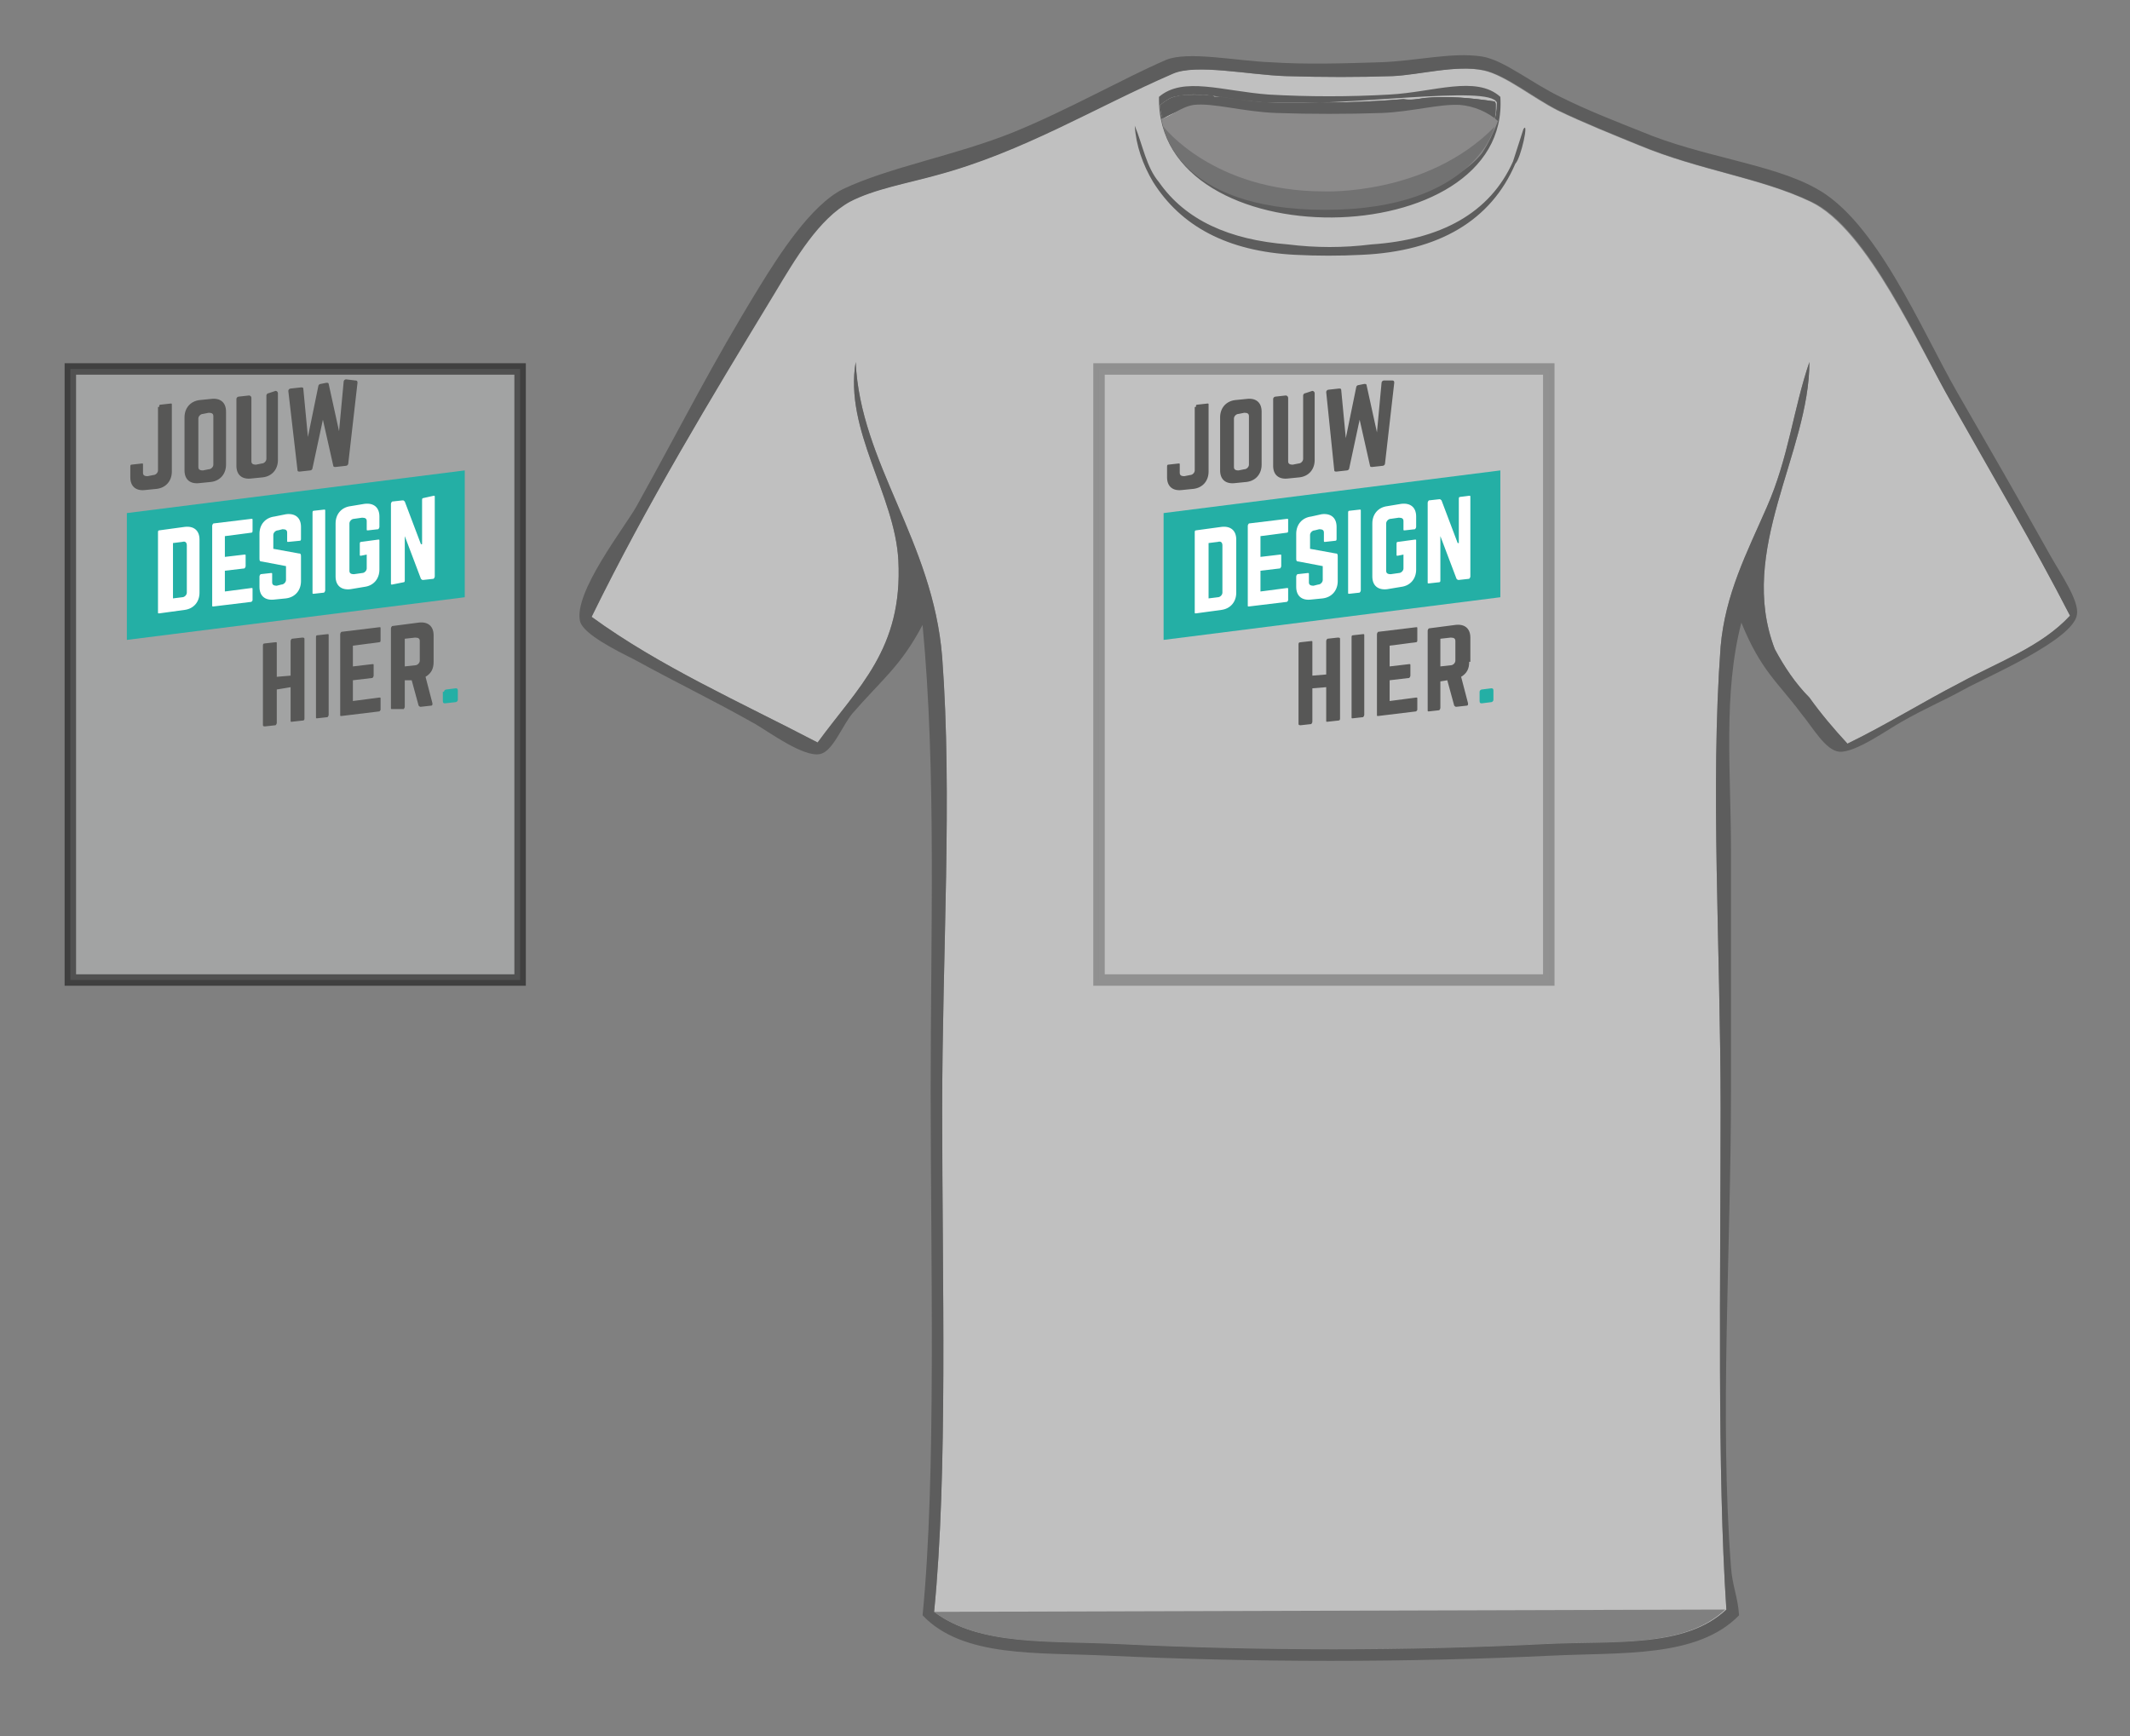 <?xml version="1.0" encoding="utf-8"?>
<!-- Generator: Adobe Illustrator 25.4.0, SVG Export Plug-In . SVG Version: 6.00 Build 0)  -->
<svg version="1.1" id="Laag_1" xmlns="http://www.w3.org/2000/svg" xmlns:xlink="http://www.w3.org/1999/xlink" x="0px" y="0px"
	 width="184.7px" height="150.6px" viewBox="0 0 184.7 150.6" style="enable-background:new 0 0 184.7 150.6;" xml:space="preserve"
	>
<rect x="0" y="0" width="184.7" height="150.6" fill="#808080" stroke="none"/>
<style type="text/css">
	.st0{opacity:0.5;fill:#C5C6C6;stroke:#000000;stroke-width:0.992;stroke-miterlimit:10;enable-background:new    ;}
	.st1{opacity:0.5;}
	.st2{fill-rule:evenodd;clip-rule:evenodd;fill:#FFFFFF;}
	.st3{fill-rule:evenodd;clip-rule:evenodd;fill:#3A3A39;}
	.st4{fill-rule:evenodd;clip-rule:evenodd;fill:#959394;}
	.st5{fill-rule:evenodd;clip-rule:evenodd;fill:#646364;}
	.st6{opacity:0.25;fill:#C5C6C6;stroke:#000000;stroke-width:0.992;stroke-miterlimit:10;enable-background:new    ;}
	.st7{fill:#24AFA5;}
	.st8{fill:#575756;}
	.st9{fill:#FFFFFF;}
	.st10{display:none;opacity:0.5;fill:#C5C6C6;stroke:#000000;stroke-width:0.992;stroke-miterlimit:10;enable-background:new    ;}
	.st11{display:none;opacity:0.5;}
	.st12{display:inline;fill-rule:evenodd;clip-rule:evenodd;fill:#FFFFFF;}
	.st13{display:inline;fill-rule:evenodd;clip-rule:evenodd;fill:#3A3A39;}
	.st14{display:inline;fill-rule:evenodd;clip-rule:evenodd;fill:#959394;}
	.st15{display:inline;fill-rule:evenodd;clip-rule:evenodd;fill:#646364;}
	
		.st16{display:none;opacity:0.25;fill:#C5C6C6;stroke:#000000;stroke-width:0.992;stroke-miterlimit:10;enable-background:new    ;}
	.st17{display:none;}
	.st18{display:inline;fill:#24AFA5;}
	.st19{display:inline;}
</style>
<rect id="incorrect_1_22_" x="6.1" y="32" class="st0" width="39" height="53"/>
<g id="shirt_11_" class="st1">
	<path id="achter_11_" class="st2" d="M80.9,139.8c4,3,10.1,2.5,16.1,2.8c12.2,0.6,24.9,0.6,36.8,0c5.9-0.3,12.2,0.4,15.8-3
		 M157,17.5c-4.4-2.1-9.6-2.7-14.9-4.9c-2.2-0.9-4.7-1.9-7-3c-2.2-1.1-4.6-3.1-6.5-3.5c-2.4-0.5-5.6,0.4-7.9,0.5
		c-2.8,0.1-6.1,0.1-9.3,0c-3.1-0.1-7.8-1.1-9.8-0.2c-6.7,2.9-13,6.8-20.5,8.8c-2.5,0.7-5.4,1.2-7.5,2.3c-2.7,1.5-4.7,4.9-6.5,7.9
		c-5.6,9.4-11,18.3-15.8,28.1c5.9,4.3,12.9,7.4,19.6,10.9c3.5-4.8,7.4-8.1,7-15.8c-0.3-5.7-4.7-11.3-3.7-17.2
		c0.4,8.8,6.7,15.5,7.5,25.6c0.9,12,0,25.7,0,39.3c0,14.9,0.5,31.4-0.7,43.5c4,3,10.1,2.5,16.1,2.8c12.2,0.6,24.9,0.6,36.8,0
		c5.9-0.3,12.2,0.4,15.8-3c-0.8-12.1-0.5-28.6-0.5-43.5c0-13.8-0.9-27.8,0-40c0.4-4.6,2.3-8.2,4-12.1c1.9-4.3,2.3-8.5,3.7-12.6
		c0,7.9-6.3,16.3-3,24.9c0.8,1.5,1.8,3,3,4.2c1,1.4,2.1,2.7,3.3,4c3.3-1.6,6.5-3.6,9.8-5.3c3.3-1.8,7-3.1,9.5-5.8
		c-3.1-6.1-6.6-12-10.2-18.4C166.4,30.2,162,19.9,157,17.5z"/>
	<path class="st3" d="M107.9,16.6c4.3,1.3,8.8,1.5,13.2,0.5C116.7,17.8,112.2,17.7,107.9,16.6z M129.6,8.8c-2-0.3-4.1-0.5-6.1-0.3
		c-0.6,0.1-1.2,0.2-1.8,0.1c-2.4,0.2-4.8,0.3-7.3,0.3c-1.6,0-3.1,0-4.6,0c-1.4-0.1-2.7-0.3-4-0.5c-0.1,0-0.3,0-0.5,0
		c-0.1-0.1-0.2-0.1-0.3-0.1c-0.9-0.1-1.9-0.1-2.8,0c-0.1,0-0.1,0.1-0.2,0.1s-0.1,0-0.2,0c-0.4,0.1-0.8,0.4-1.2,0.7c0,0,0,0,0,0.1
		c0,0.4,0.1,0.7,0.2,1.1c0.8-0.5,1.7-0.8,2.6-1.1c1.7-0.2,4.3,0.6,7.2,0.7c2.9,0.1,6.2,0.1,9.1,0c2.6-0.1,5-0.8,6.8-0.7
		c1.1,0.1,2.2,0.4,3.1,1.1c0.1-0.4,0.1-0.8,0.1-1.2C129.7,9,129.7,8.9,129.6,8.8z M151,54c-1.6,6.2-0.9,12.9-0.9,19.8v20.7
		c0,14-1,28.4,0,41.4c0.1,1.6,0.6,2.6,0.7,4.2c-3.6,3.7-10.1,3.2-16.3,3.5c-12.5,0.6-25.7,0.6-38.4,0c-6.1-0.3-12.6,0.2-16.1-3.5
		c1.2-12.1,0.7-30.7,0.7-45.4c0-14,0.5-27.8-0.7-40.5c-1.9,3.6-3.5,4.7-6.1,7.7c-0.9,1.1-1.7,3.3-2.8,3.5c-1.4,0.3-4.4-1.9-5.6-2.6
		c-3.9-2.2-6.3-3.3-10.5-5.6c-1.6-0.8-4.4-2.2-4.7-3.3c-0.6-2.5,3.9-8.2,4.9-10c4-7.2,6.4-12.1,10.7-19.1c1.6-2.6,4.4-7,7.2-8.4
		c4-1.9,9.7-2.9,14.7-4.9c4.9-2,9.4-4.6,13.3-6.3c1.9-0.8,6.2,0.1,9.1,0.2c3,0.2,6.4,0.1,9.5,0s6.2-0.9,8.8-0.5
		c1.9,0.3,4.3,2.3,6.8,3.5c2.4,1.2,5,2.2,7,3c5.2,2.2,11.3,2.8,15.1,4.9c5.3,2.8,9.2,12.3,12.3,17.7c2.6,4.5,5.3,9.2,8.1,14.2
		c0.9,1.6,2.5,3.9,2.3,5.1c-0.3,2.2-7.8,5.4-9.8,6.5c-1.8,1-3.3,1.6-5.4,2.8c-1.1,0.6-4,2.7-5.4,2.6c-1.2-0.1-2.3-2.1-3.3-3.3
		C154.2,59.2,152.7,58.2,151,54z M169.2,34.9c-2.7-4.7-7.2-15.1-12.1-17.4c-4.4-2.1-9.6-2.7-14.9-4.9c-2.2-0.9-4.7-1.9-7-3
		c-2.2-1.1-4.6-3.1-6.5-3.5c-2.4-0.5-5.6,0.4-7.9,0.5c-2.8,0.1-6.1,0.1-9.3,0c-3.1-0.1-7.8-1.1-9.8-0.2c-6.7,2.9-13,6.8-20.5,8.8
		c-2.5,0.7-5.4,1.2-7.5,2.3C71,19,69,22.4,67.2,25.4c-5.7,9.4-11.1,18.3-15.9,28.1c5.9,4.3,12.9,7.4,19.6,10.9
		c3.5-4.8,7.4-8.1,7-15.8c-0.3-5.7-4.7-11.3-3.7-17.2c0.4,8.8,6.7,15.5,7.5,25.6c0.9,12,0,25.7,0,39.3c0,14.9,0.5,31.4-0.7,43.5
		c4,3,10.1,2.5,16.1,2.8c12.2,0.6,24.9,0.6,36.8,0c5.9-0.3,12.2,0.4,15.8-3c-0.8-12.1-0.5-28.6-0.5-43.5c0-13.8-0.9-27.8,0-40
		c0.4-4.6,2.3-8.2,4-12.1c1.9-4.3,2.3-8.5,3.7-12.6c0,7.9-6.3,16.3-3,24.9c0.8,1.5,1.8,3,3,4.2c1,1.4,2.1,2.7,3.3,4
		c3.3-1.6,6.5-3.6,9.8-5.3c3.3-1.8,7-3.1,9.5-5.8C176.3,47.2,172.8,41.3,169.2,34.9z"/>
	<path id="Shape_1_copy_11_" class="st3" d="M132.1,11.2c-0.3,0.9-0.6,1.9-0.9,2.8c-2,4.5-6.3,6.8-12.3,7.2c-2.4,0.3-4.8,0.3-7.2,0
		c-5.1-0.4-8.9-2.1-11.2-5.4c-1.1-1.3-1.4-3.2-2.1-4.9c0.1,1.7,0.7,3.4,1.6,4.9c2.4,3.8,6.4,6,12.3,6.3c1.9,0.1,3.9,0.1,5.8,0
		c6.7-0.3,11.2-3,13.3-7.9C131.9,13.7,132.6,10.4,132.1,11.2z M107.9,16.6c4.3,1.3,8.8,1.5,13.2,0.5
		C116.7,17.8,112.2,17.7,107.9,16.6z M129.6,8.8c-2-0.3-4.1-0.5-6.1-0.3c-0.6,0.1-1.2,0.2-1.8,0.1c-2.4,0.2-4.8,0.3-7.3,0.3
		c-1.6,0-3.1,0-4.6,0c-1.4-0.1-2.7-0.3-4-0.5c-0.1,0-0.3,0-0.5,0c-0.1-0.1-0.2-0.1-0.3-0.1c-0.9-0.1-1.9-0.1-2.8,0
		c-0.1,0-0.1,0.1-0.2,0.1s-0.1,0-0.2,0c-0.4,0.1-0.8,0.4-1.2,0.7c0,0,0,0,0,0.1c0,0.4,0.1,0.7,0.2,1.1c0.8-0.5,1.7-0.8,2.6-1.1
		c1.7-0.2,4.3,0.6,7.2,0.7c2.9,0.1,6.2,0.1,9.1,0c2.6-0.1,5-0.8,6.8-0.7c1.1,0.1,2.2,0.4,3.1,1.1c0.1-0.4,0.1-0.8,0.1-1.2
		C129.7,9,129.7,8.9,129.6,8.8z M130.1,8.4c0.9,13.7-29.9,14.2-29.6,0c2.1-1.8,5.5-0.5,9.5-0.2c3.5,0.2,7,0.2,10.5,0
		C124.3,8,128,6.5,130.1,8.4L130.1,8.4z M109.8,8.9c-3.7-0.2-7.1-1.6-9.1,0.2c1.2,11.7,28.9,11.3,29.1-0.2
		C129.2,7.3,116.8,9.3,109.8,8.9L109.8,8.9z"/>
	<path id="achter_copy_11_" class="st4" d="M100.7,10.3c0.7-0.1,1.6-1,2.8-1.2c1.7-0.2,4.3,0.6,7.2,0.7c2.9,0.1,6.2,0.1,9.1,0
		c2.6-0.1,5-0.8,6.8-0.7c1.2,0.1,2.4,0.6,3.3,1.4c-0.4,1-0.8,1.9-1.4,2.8c-4.8,6-22.2,5.3-26.3,0C101.4,12.4,100.9,11.4,100.7,10.3z
		"/>
	<path id="achter_copy_2_11_" class="st5" d="M100.9,11c0,0,4.3,5.6,13.9,5.6c0,0,8.9,0.4,14.8-5.6c0,0-1.7,7.2-14.7,7.2
		S100.9,11,100.9,11z"/>
</g>
<rect id="incorrect_1_21_" x="95.3" y="32" class="st6" width="39" height="53"/>
<g>
	<polygon class="st7" points="130.1,51.8 100.9,55.5 100.9,44.5 130.1,40.8 	"/>
	<g>
		<path class="st8" d="M103.7,35.3c0-0.1,0-0.2,0.1-0.2l0.9-0.1c0.1,0,0.1,0,0.1,0.1v5.8c0,0.8-0.5,1.4-1.3,1.5l-1,0.1
			c-0.8,0.1-1.3-0.3-1.3-1.1v-0.9c0-0.1,0-0.2,0.1-0.2l0.9-0.1c0.1,0,0.1,0,0.1,0.1V41c0,0.2,0.1,0.3,0.4,0.3l0.5-0.1
			c0.2,0,0.4-0.2,0.4-0.4V35.3z"/>
		<path class="st8" d="M105.8,36.2c0-0.8,0.5-1.4,1.3-1.5l1-0.1c0.8-0.1,1.3,0.3,1.3,1.1v4.6c0,0.8-0.5,1.4-1.3,1.5l-1,0.1
			c-0.8,0.1-1.3-0.3-1.3-1.1V36.2z M107.9,40.7c0.2,0,0.4-0.2,0.4-0.4v-4.2c0-0.2-0.1-0.3-0.4-0.3l-0.5,0.1c-0.2,0-0.4,0.2-0.4,0.4
			v4.2c0,0.2,0.1,0.3,0.4,0.3L107.9,40.7z"/>
		<path class="st8" d="M113.8,33.9c0.1,0,0.2,0.1,0.2,0.2v5.8c0,0.8-0.5,1.4-1.3,1.5l-1,0.1c-0.8,0.1-1.3-0.3-1.3-1.1v-5.8
			c0-0.1,0.1-0.2,0.2-0.2l0.9-0.1c0.1,0,0.2,0.1,0.2,0.2v5.5c0,0.2,0.1,0.3,0.4,0.3l0.5-0.1c0.2,0,0.4-0.2,0.4-0.4v-5.5
			c0-0.1,0.1-0.2,0.2-0.2L113.8,33.9z"/>
		<path class="st8" d="M120.7,33c0.1,0,0.2,0,0.2,0.2l-0.8,7c0,0.1-0.1,0.2-0.2,0.2l-0.9,0.1c-0.1,0-0.2,0-0.2-0.1l-0.9-4l-0.9,4.2
			c0,0.1-0.1,0.2-0.2,0.2l-0.9,0.1c-0.1,0-0.2,0-0.2-0.1l-0.7-6.8c0-0.1,0.1-0.2,0.2-0.2l0.9-0.1c0.1,0,0.2,0,0.2,0.1l0.4,4.2l0,0
			l0.9-4.4c0-0.1,0.1-0.2,0.2-0.2l0.5-0.1c0.1,0,0.2,0,0.2,0.1l0.9,4.1l0,0l0.4-4.3c0-0.1,0.1-0.2,0.2-0.2L120.7,33z"/>
		<path class="st9" d="M103.6,46.2c0-0.1,0-0.2,0.1-0.2l2.2-0.3c0.8-0.1,1.3,0.3,1.3,1.1v4.6c0,0.8-0.5,1.4-1.3,1.5l-2.2,0.3
			c-0.1,0-0.1,0-0.1-0.1V46.2z M105.6,51.8c0.2,0,0.4-0.2,0.4-0.4v-4.1c0-0.2-0.1-0.4-0.4-0.3l-0.8,0.1v4.8L105.6,51.8z"/>
		<path class="st9" d="M111.7,46c0,0.1,0,0.2-0.1,0.2l-2.3,0.3v1.8l1.7-0.2c0.1,0,0.1,0,0.1,0.1v0.9c0,0.1-0.1,0.2-0.1,0.2l-1.7,0.2
			v1.8l2.3-0.3c0.1,0,0.1,0,0.1,0.1v0.9c0,0.1,0,0.1-0.1,0.2l-3.3,0.4c-0.1,0-0.1,0-0.1-0.1v-6.9c0-0.1,0.1-0.2,0.1-0.2l3.3-0.4
			c0.1,0,0.1,0,0.1,0.1V46z"/>
		<path class="st9" d="M114.6,44.6c0.8-0.1,1.3,0.3,1.3,1.1v1c0,0.1,0,0.2-0.1,0.2l-0.9,0.1c-0.1,0-0.1,0-0.1-0.1v-0.7
			c0-0.2-0.1-0.3-0.4-0.3l-0.4,0.1c-0.2,0-0.4,0.2-0.4,0.4v1.2l2.2,0.4c0.2,0,0.2,0.1,0.2,0.3v2.1c0,0.8-0.5,1.4-1.3,1.5l-1,0.1
			c-0.8,0.1-1.3-0.3-1.3-1.1v-0.9c0-0.1,0.1-0.2,0.1-0.2l0.9-0.1c0.1,0,0.1,0,0.1,0.1v0.7c0,0.2,0.1,0.3,0.4,0.3l0.4-0.1
			c0.2,0,0.4-0.2,0.4-0.4v-1.2l-2.1-0.4c-0.2,0-0.2-0.1-0.2-0.3v-2.1c0-0.8,0.5-1.4,1.3-1.5L114.6,44.6z"/>
		<path class="st9" d="M117.9,44.2c0.1,0,0.1,0,0.1,0.1v6.9c0,0.1-0.1,0.2-0.1,0.2l-0.9,0.1c-0.1,0-0.1,0-0.1-0.1v-6.9
			c0-0.1,0-0.2,0.1-0.2L117.9,44.2z"/>
		<path class="st9" d="M119,45.4c0-0.8,0.5-1.4,1.3-1.5l1.2-0.2c0.8-0.1,1.3,0.3,1.3,1.1v0.9c0,0.1-0.1,0.2-0.1,0.2l-0.9,0.1
			c-0.1,0-0.1,0-0.1-0.1v-0.7c0-0.2-0.1-0.3-0.4-0.3l-0.7,0.1c-0.2,0-0.4,0.2-0.4,0.4v4.1c0,0.2,0.1,0.3,0.4,0.3l0.7-0.1
			c0.2,0,0.4-0.2,0.4-0.4v-1.2l-0.5,0.1c-0.1,0-0.1,0-0.1-0.1v-0.9c0-0.1,0-0.2,0.1-0.2l1.5-0.2c0.1,0,0.1,0,0.1,0.1v2.5
			c0,0.8-0.5,1.4-1.3,1.5l-1.2,0.2c-0.8,0.1-1.3-0.3-1.3-1.1V45.4z"/>
		<path class="st9" d="M127.4,43c0.1,0,0.1,0,0.1,0.1v6.9c0,0.1-0.1,0.2-0.1,0.2l-0.9,0.1c-0.1,0-0.1,0-0.2-0.1l-1.4-3.7l0,0v3.8
			c0,0.1,0,0.2-0.1,0.2l-0.9,0.1c-0.1,0-0.1,0-0.1-0.1v-6.9c0-0.1,0.1-0.2,0.1-0.2l0.9-0.1c0.1,0,0.1,0,0.2,0.1l1.4,3.7l0.1,0v-3.8
			c0-0.1,0-0.2,0.1-0.2L127.4,43z"/>
		<path class="st8" d="M115,55.6c0-0.1,0.1-0.2,0.1-0.2l0.9-0.1c0.1,0,0.2,0,0.2,0.1v6.9c0,0.1,0,0.2-0.2,0.2l-0.9,0.1
			c-0.1,0-0.1,0-0.1-0.1v-2.9l-1.2,0.1v2.9c0,0.1-0.1,0.2-0.1,0.2l-0.9,0.1c-0.1,0-0.2,0-0.2-0.1v-6.9c0-0.1,0-0.2,0.2-0.2l0.9-0.1
			c0.1,0,0.1,0,0.1,0.1v2.9l1.2-0.1V55.6z"/>
		<path class="st8" d="M118.2,55c0.1,0,0.1,0,0.1,0.1v6.9c0,0.1-0.1,0.2-0.1,0.2l-0.9,0.1c-0.1,0-0.1,0-0.1-0.1v-6.9
			c0-0.1,0-0.2,0.1-0.2L118.2,55z"/>
		<path class="st8" d="M122.9,55.5c0,0.1,0,0.2-0.1,0.2l-2.3,0.3v1.8l1.7-0.2c0.1,0,0.1,0,0.1,0.1v0.9c0,0.1-0.1,0.2-0.1,0.2
			l-1.7,0.2v1.8l2.3-0.3c0.1,0,0.1,0,0.1,0.1v0.9c0,0.1,0,0.1-0.1,0.2l-3.3,0.4c-0.1,0-0.1,0-0.1-0.1V55c0-0.1,0.1-0.2,0.1-0.2
			l3.3-0.4c0.1,0,0.1,0,0.1,0.1V55.5z"/>
		<path class="st8" d="M127.4,57.4c0,0.6-0.2,1-0.7,1.3l0.6,2.3c0,0.1,0,0.2-0.1,0.2l-0.9,0.1c-0.1,0-0.1,0-0.2-0.1l-0.6-2.2
			l-0.6,0.1v2.3c0,0.1-0.1,0.2-0.1,0.2l-0.9,0.1c-0.1,0-0.1,0-0.1-0.1v-6.9c0-0.1,0.1-0.2,0.1-0.2l2.3-0.3c0.8-0.1,1.3,0.3,1.3,1.1
			V57.4z M125.8,57.7c0.2,0,0.4-0.2,0.4-0.4v-1.7c0-0.2-0.1-0.3-0.4-0.3l-0.9,0.1v2.4L125.8,57.7z"/>
		<path class="st7" d="M128.3,60c0-0.1,0.1-0.2,0.2-0.2l0.8-0.1c0.1,0,0.2,0,0.2,0.2v0.8c0,0.1-0.1,0.2-0.2,0.2l-0.8,0.1
			c-0.1,0-0.2,0-0.2-0.2V60z"/>
	</g>
</g>
<g>
	<polygon class="st7" points="40.3,51.8 11,55.5 11,44.5 40.3,40.8 	"/>
	<g>
		<path class="st8" d="M13.8,35.3c0-0.1,0-0.2,0.1-0.2l0.9-0.1c0.1,0,0.1,0,0.1,0.1v5.8c0,0.8-0.5,1.4-1.3,1.5l-1,0.1
			c-0.8,0.1-1.3-0.3-1.3-1.1v-0.9c0-0.1,0-0.2,0.1-0.2l0.9-0.1c0.1,0,0.1,0,0.1,0.1V41c0,0.2,0.1,0.3,0.4,0.3l0.5-0.1
			c0.2,0,0.4-0.2,0.4-0.4V35.3z"/>
		<path class="st8" d="M16,36.2c0-0.8,0.5-1.4,1.3-1.5l1-0.1c0.8-0.1,1.3,0.3,1.3,1.1v4.6c0,0.8-0.5,1.4-1.3,1.5l-1,0.1
			c-0.8,0.1-1.3-0.3-1.3-1.1V36.2z M18.1,40.7c0.2,0,0.4-0.2,0.4-0.4v-4.2c0-0.2-0.1-0.3-0.4-0.3l-0.5,0.1c-0.2,0-0.4,0.2-0.4,0.4
			v4.2c0,0.2,0.1,0.3,0.4,0.3L18.1,40.7z"/>
		<path class="st8" d="M23.9,33.9c0.1,0,0.2,0.1,0.2,0.2v5.8c0,0.8-0.5,1.4-1.3,1.5l-1,0.1c-0.8,0.1-1.3-0.3-1.3-1.1v-5.8
			c0-0.1,0.1-0.2,0.2-0.2l0.9-0.1c0.1,0,0.2,0.1,0.2,0.2v5.5c0,0.2,0.1,0.3,0.4,0.3l0.5-0.1c0.2,0,0.4-0.2,0.4-0.4v-5.5
			c0-0.1,0.1-0.2,0.2-0.2L23.9,33.9z"/>
		<path class="st8" d="M30.8,33c0.1,0,0.2,0,0.2,0.2l-0.8,7c0,0.1-0.1,0.2-0.2,0.2l-0.9,0.1c-0.1,0-0.2,0-0.2-0.1l-0.9-4l-0.9,4.2
			c0,0.1-0.1,0.2-0.2,0.2L26,40.9c-0.1,0-0.2,0-0.2-0.1L25,33.9c0-0.1,0.1-0.2,0.2-0.2l0.9-0.1c0.1,0,0.2,0,0.2,0.1l0.4,4.2l0,0
			l0.9-4.4c0-0.1,0.1-0.2,0.2-0.2l0.5-0.1c0.1,0,0.2,0,0.2,0.1l0.9,4.1l0,0l0.4-4.3c0-0.1,0.1-0.2,0.2-0.2L30.8,33z"/>
		<path class="st9" d="M13.7,46.2c0-0.1,0-0.2,0.1-0.2l2.2-0.3c0.8-0.1,1.3,0.3,1.3,1.1v4.6c0,0.8-0.5,1.4-1.3,1.5l-2.2,0.3
			c-0.1,0-0.1,0-0.1-0.1V46.2z M15.8,51.8c0.2,0,0.4-0.2,0.4-0.4v-4.1c0-0.2-0.1-0.4-0.4-0.3L15,47.1v4.8L15.8,51.8z"/>
		<path class="st9" d="M21.9,46c0,0.1,0,0.2-0.1,0.2l-2.3,0.3v1.8l1.7-0.2c0.1,0,0.1,0,0.1,0.1v0.9c0,0.1-0.1,0.2-0.1,0.2l-1.7,0.2
			v1.8l2.3-0.3c0.1,0,0.1,0,0.1,0.1v0.9c0,0.1,0,0.1-0.1,0.2l-3.3,0.4c-0.1,0-0.1,0-0.1-0.1v-6.9c0-0.1,0.1-0.2,0.1-0.2l3.3-0.4
			c0.1,0,0.1,0,0.1,0.1V46z"/>
		<path class="st9" d="M24.8,44.6c0.8-0.1,1.3,0.3,1.3,1.1v1c0,0.1,0,0.2-0.1,0.2L25,47c-0.1,0-0.1,0-0.1-0.1v-0.7
			c0-0.2-0.1-0.3-0.4-0.3l-0.4,0.1c-0.2,0-0.4,0.2-0.4,0.4v1.2l2.2,0.4c0.2,0,0.2,0.1,0.2,0.3v2.1c0,0.8-0.5,1.4-1.3,1.5l-1,0.1
			c-0.8,0.1-1.3-0.3-1.3-1.1v-0.9c0-0.1,0.1-0.2,0.1-0.2l0.9-0.1c0.1,0,0.1,0,0.1,0.1v0.7c0,0.2,0.1,0.3,0.4,0.3l0.4-0.1
			c0.2,0,0.4-0.2,0.4-0.4v-1.2l-2.1-0.4c-0.2,0-0.2-0.1-0.2-0.3v-2.1c0-0.8,0.5-1.4,1.3-1.5L24.8,44.6z"/>
		<path class="st9" d="M28.1,44.2c0.1,0,0.1,0,0.1,0.1v6.9c0,0.1-0.1,0.2-0.1,0.2l-0.9,0.1c-0.1,0-0.1,0-0.1-0.1v-6.9
			c0-0.1,0-0.2,0.1-0.2L28.1,44.2z"/>
		<path class="st9" d="M29.1,45.4c0-0.8,0.5-1.4,1.3-1.5l1.2-0.2c0.8-0.1,1.3,0.3,1.3,1.1v0.9c0,0.1-0.1,0.2-0.1,0.2l-0.9,0.1
			c-0.1,0-0.1,0-0.1-0.1v-0.7c0-0.2-0.1-0.3-0.4-0.3l-0.7,0.1c-0.2,0-0.4,0.2-0.4,0.4v4.1c0,0.2,0.1,0.3,0.4,0.3l0.7-0.1
			c0.2,0,0.4-0.2,0.4-0.4v-1.2l-0.5,0.1c-0.1,0-0.1,0-0.1-0.1v-0.9c0-0.1,0-0.2,0.1-0.2l1.5-0.2c0.1,0,0.1,0,0.1,0.1v2.5
			c0,0.8-0.5,1.4-1.3,1.5l-1.2,0.2c-0.8,0.1-1.3-0.3-1.3-1.1V45.4z"/>
		<path class="st9" d="M37.6,43c0.1,0,0.1,0,0.1,0.1v6.9c0,0.1-0.1,0.2-0.1,0.2l-0.9,0.1c-0.1,0-0.1,0-0.2-0.1l-1.4-3.7l0,0v3.8
			c0,0.1,0,0.2-0.1,0.2L34,50.7c-0.1,0-0.1,0-0.1-0.1v-6.9c0-0.1,0.1-0.2,0.1-0.2l0.9-0.1c0.1,0,0.1,0,0.2,0.1l1.4,3.7l0.1,0v-3.8
			c0-0.1,0-0.2,0.1-0.2L37.6,43z"/>
		<path class="st8" d="M25.2,55.6c0-0.1,0.1-0.2,0.1-0.2l0.9-0.1c0.1,0,0.2,0,0.2,0.1v6.9c0,0.1,0,0.2-0.2,0.2l-0.9,0.1
			c-0.1,0-0.1,0-0.1-0.1v-2.9L24,59.8v2.9c0,0.1-0.1,0.2-0.1,0.2l-0.9,0.1c-0.1,0-0.2,0-0.2-0.1v-6.9c0-0.1,0-0.2,0.2-0.2l0.9-0.1
			c0.1,0,0.1,0,0.1,0.1v2.9l1.2-0.1V55.6z"/>
		<path class="st8" d="M28.4,55c0.1,0,0.1,0,0.1,0.1v6.9c0,0.1-0.1,0.2-0.1,0.2l-0.9,0.1c-0.1,0-0.1,0-0.1-0.1v-6.9
			c0-0.1,0-0.2,0.1-0.2L28.4,55z"/>
		<path class="st8" d="M33,55.5c0,0.1,0,0.2-0.1,0.2l-2.3,0.3v1.8l1.7-0.2c0.1,0,0.1,0,0.1,0.1v0.9c0,0.1-0.1,0.2-0.1,0.2l-1.7,0.2
			v1.8l2.3-0.3c0.1,0,0.1,0,0.1,0.1v0.9c0,0.1,0,0.1-0.1,0.2l-3.3,0.4c-0.1,0-0.1,0-0.1-0.1V55c0-0.1,0.1-0.2,0.1-0.2l3.3-0.4
			c0.1,0,0.1,0,0.1,0.1V55.5z"/>
		<path class="st8" d="M37.6,57.4c0,0.6-0.2,1-0.7,1.3l0.6,2.3c0,0.1,0,0.2-0.1,0.2l-0.9,0.1c-0.1,0-0.1,0-0.2-0.1l-0.6-2.2L35.1,59
			v2.3c0,0.1-0.1,0.2-0.1,0.2L34,61.5c-0.1,0-0.1,0-0.1-0.1v-6.9c0-0.1,0.1-0.2,0.1-0.2l2.3-0.3c0.8-0.1,1.3,0.3,1.3,1.1V57.4z
			 M36,57.7c0.2,0,0.4-0.2,0.4-0.4v-1.7c0-0.2-0.1-0.3-0.4-0.3l-0.9,0.1v2.4L36,57.7z"/>
		<path class="st7" d="M38.5,60c0-0.1,0.1-0.2,0.2-0.2l0.8-0.1c0.1,0,0.2,0,0.2,0.2v0.8c0,0.1-0.1,0.2-0.2,0.2L38.6,61
			c-0.1,0-0.2,0-0.2-0.2V60z"/>
	</g>
</g>
<rect id="incorrect_1_20_" x="6.6" y="32" class="st10" width="39" height="53"/>
<g id="shirt_10_" class="st11">
	<path id="achter_10_" class="st12" d="M81.5,139.9c4,3,10.1,2.5,16.1,2.8c12.2,0.6,24.9,0.6,36.8,0c5.9-0.3,12.2,0.4,15.8-3
		 M157.6,17.5c-4.4-2.1-9.6-2.7-14.9-4.9c-2.2-0.9-4.7-1.9-7-3c-2.2-1.1-4.6-3.1-6.5-3.5c-2.4-0.5-5.6,0.4-7.9,0.5
		c-2.8,0.1-6.1,0.1-9.3,0c-3.1-0.1-7.8-1.1-9.8-0.2c-6.7,2.9-13,6.8-20.5,8.8c-2.5,0.7-5.4,1.2-7.5,2.3c-2.7,1.5-4.7,4.9-6.5,7.9
		C62,34.8,56.6,43.7,51.9,53.5c5.9,4.3,12.9,7.4,19.6,10.9c3.5-4.8,7.4-8.1,7-15.8c-0.3-5.7-4.7-11.3-3.7-17.2
		c0.4,8.8,6.7,15.5,7.5,25.6c0.9,12,0,25.7,0,39.3c0,14.9,0.5,31.4-0.7,43.5c4,3,10.1,2.5,16.1,2.8c12.2,0.6,24.9,0.6,36.8,0
		c5.9-0.3,12.2,0.4,15.8-3c-0.8-12.1-0.5-28.6-0.5-43.5c0-13.8-0.9-27.8,0-40c0.4-4.6,2.3-8.2,4-12.1c1.9-4.3,2.3-8.5,3.7-12.6
		c0,7.9-6.3,16.3-3,24.9c0.8,1.5,1.8,3,3,4.2c1,1.4,2.1,2.7,3.3,4c3.3-1.6,6.5-3.6,9.8-5.4c3.3-1.8,7-3.1,9.5-5.8
		c-3.1-6.1-6.6-12-10.2-18.4C167,30.2,162.5,19.9,157.6,17.5z"/>
	<path class="st13" d="M108.5,16.6c4.3,1.3,8.8,1.5,13.2,0.5C117.3,17.9,112.8,17.7,108.5,16.6z M130.2,8.9c-2-0.3-4.1-0.5-6.1-0.3
		c-0.6,0.1-1.2,0.2-1.8,0.1C119.9,8.9,117.5,9,115,9c-1.6,0-3.1,0-4.6,0c-1.4-0.1-2.7-0.3-4-0.5c-0.1,0-0.3,0-0.5,0
		c-0.1-0.1-0.2-0.1-0.3-0.1c-0.9-0.1-1.9-0.1-2.8,0c-0.1,0-0.1,0.1-0.2,0.1c-0.1,0-0.1,0-0.2,0c-0.4,0.1-0.8,0.4-1.2,0.7
		c0,0,0,0,0,0.1c0,0.4,0.1,0.7,0.2,1.1c0.8-0.5,1.7-0.8,2.6-1.1c1.7-0.2,4.3,0.6,7.2,0.7c2.9,0.1,6.2,0.1,9.1,0
		c2.6-0.1,5-0.8,6.8-0.7c1.1,0.1,2.2,0.4,3.1,1.1c0.1-0.4,0.1-0.8,0.1-1.2C130.3,9,130.2,8.9,130.2,8.9z M151.5,54
		c-1.6,6.2-0.9,12.9-0.9,19.8v20.7c0,14-1,28.4,0,41.4c0.1,1.6,0.6,2.6,0.7,4.2c-3.6,3.7-10.1,3.2-16.3,3.5
		c-12.5,0.6-25.7,0.6-38.4,0c-6.1-0.3-12.6,0.2-16.1-3.5c1.2-12.1,0.7-30.7,0.7-45.4c0-14,0.5-27.8-0.7-40.5
		c-1.9,3.6-3.5,4.7-6.1,7.7c-0.9,1.1-1.7,3.3-2.8,3.5c-1.4,0.3-4.4-1.9-5.6-2.6c-3.9-2.1-6.3-3.3-10.5-5.6c-1.6-0.8-4.4-2.2-4.7-3.3
		c-0.6-2.5,3.9-8.2,4.9-10c4-7.2,6.4-12.1,10.7-19.1c1.6-2.6,4.4-7,7.2-8.4c4-1.9,9.7-2.8,14.7-4.9c4.9-2,9.4-4.6,13.3-6.3
		c1.9-0.8,6.2,0.1,9.1,0.2c3,0.2,6.4,0.1,9.5,0s6.2-0.9,8.8-0.5c1.9,0.3,4.3,2.3,6.8,3.5c2.4,1.2,5,2.2,7,3
		c5.2,2.2,11.3,2.8,15.1,4.9c5.3,2.8,9.2,12.3,12.3,17.7c2.6,4.5,5.3,9.2,8.1,14.2c0.9,1.6,2.5,3.9,2.3,5.1
		c-0.3,2.2-7.8,5.4-9.8,6.5c-1.8,1-3.3,1.6-5.4,2.8c-1.1,0.6-4,2.7-5.4,2.6c-1.2-0.1-2.3-2.1-3.3-3.3
		C154.7,59.2,153.2,58.2,151.5,54z M169.7,34.9c-2.7-4.7-7.2-15.1-12.1-17.4c-4.4-2.1-9.6-2.7-14.9-4.9c-2.2-0.9-4.7-1.9-7-3
		c-2.2-1.1-4.6-3.1-6.5-3.5c-2.4-0.5-5.6,0.4-7.9,0.5c-2.8,0.1-6.1,0.1-9.3,0c-3.1-0.1-7.8-1.1-9.8-0.2c-6.7,2.9-13,6.8-20.5,8.8
		c-2.5,0.7-5.4,1.2-7.5,2.3c-2.7,1.5-4.7,4.9-6.5,7.9C62,34.8,56.6,43.7,51.9,53.5c5.9,4.3,12.9,7.4,19.6,10.9
		c3.5-4.8,7.4-8.1,7-15.8c-0.3-5.7-4.7-11.3-3.7-17.2c0.4,8.8,6.7,15.5,7.5,25.6c0.9,12,0,25.7,0,39.3c0,14.9,0.5,31.4-0.7,43.5
		c4,3,10.1,2.5,16.1,2.8c12.2,0.6,24.9,0.6,36.8,0c5.9-0.3,12.2,0.4,15.8-3c-0.8-12.1-0.5-28.6-0.5-43.5c0-13.8-0.9-27.8,0-40
		c0.4-4.6,2.3-8.2,4-12.1c1.9-4.3,2.3-8.5,3.7-12.6c0,7.9-6.3,16.3-3,24.9c0.8,1.5,1.8,3,3,4.2c1,1.4,2.1,2.7,3.3,4
		c3.3-1.6,6.5-3.6,9.8-5.4c3.3-1.8,7-3.1,9.5-5.8C176.9,47.2,173.4,41.3,169.7,34.9z"/>
	<path id="Shape_1_copy_10_" class="st13" d="M132.7,11.2c-0.2,0.9-0.6,1.9-0.9,2.8c-2,4.5-6.3,6.8-12.3,7.2c-2.4,0.3-4.8,0.3-7.2,0
		c-5.1-0.4-8.9-2.1-11.2-5.4c-1.1-1.3-1.4-3.2-2.1-4.9c0.1,1.7,0.7,3.4,1.6,4.9c2.4,3.8,6.4,6,12.3,6.3c1.9,0.1,3.9,0.1,5.8,0
		c6.7-0.3,11.2-3,13.3-7.9C132.5,13.7,133.1,10.4,132.7,11.2z M108.5,16.6c4.3,1.3,8.8,1.5,13.2,0.5
		C117.3,17.9,112.8,17.7,108.5,16.6z M130.2,8.9c-2-0.3-4.1-0.5-6.1-0.3c-0.6,0.1-1.2,0.2-1.8,0.1C119.9,8.9,117.5,9,115,9
		c-1.6,0-3.1,0-4.6,0c-1.4-0.1-2.7-0.3-4-0.5c-0.1,0-0.3,0-0.5,0c-0.1-0.1-0.2-0.1-0.3-0.1c-0.9-0.1-1.9-0.1-2.8,0
		c-0.1,0-0.1,0.1-0.2,0.1c-0.1,0-0.1,0-0.2,0c-0.4,0.1-0.8,0.4-1.2,0.7c0,0,0,0,0,0.1c0,0.4,0.1,0.7,0.2,1.1
		c0.8-0.5,1.7-0.8,2.6-1.1c1.7-0.2,4.3,0.6,7.2,0.7c2.9,0.1,6.2,0.1,9.1,0c2.6-0.1,5-0.8,6.8-0.7c1.1,0.1,2.2,0.4,3.1,1.1
		c0.1-0.4,0.1-0.8,0.1-1.2C130.3,9,130.2,8.9,130.2,8.9z M130.6,8.4c0.9,13.7-29.9,14.2-29.6,0c2.1-1.8,5.5-0.5,9.5-0.2
		c3.5,0.2,7,0.2,10.5,0C124.8,8,128.6,6.5,130.6,8.4L130.6,8.4z M110.4,8.9c-3.7-0.2-7.1-1.6-9.1,0.2c1.2,11.7,28.9,11.3,29.1-0.2
		C129.8,7.3,117.3,9.3,110.4,8.9L110.4,8.9z"/>
	<path id="achter_copy_10_" class="st14" d="M101.2,10.3c0.7-0.1,1.6-1,2.8-1.2c1.7-0.2,4.3,0.6,7.2,0.7c2.9,0.1,6.2,0.1,9.1,0
		c2.6-0.1,5-0.8,6.8-0.7c1.2,0.1,2.4,0.6,3.3,1.4c-0.4,1-0.8,1.9-1.4,2.8c-4.8,6-22.2,5.3-26.3,0C101.9,12.4,101.5,11.4,101.2,10.3z
		"/>
	<path id="achter_copy_2_10_" class="st15" d="M101.5,11c0,0,4.3,5.6,13.9,5.6c0,0,8.9,0.4,14.8-5.6c0,0-1.7,7.2-14.7,7.2
		S101.5,11,101.5,11z"/>
</g>
<rect id="incorrect_1_19_" x="95.9" y="32" class="st16" width="39" height="53"/>
<rect id="incorrect_1_18_" x="6.3" y="32" class="st10" width="39" height="53"/>
<g id="shirt_9_" class="st11">
	<path id="achter_9_" class="st12" d="M81.1,139.8c4,3,10.1,2.5,16.1,2.8c12.2,0.6,24.9,0.6,36.8,0c5.9-0.3,12.2,0.4,15.8-3
		 M157.3,17.5c-4.4-2.1-9.6-2.7-14.9-4.9c-2.2-0.9-4.7-1.9-7-3c-2.2-1.1-4.6-3.1-6.5-3.5c-2.4-0.5-5.6,0.4-7.9,0.5
		c-2.8,0.1-6.1,0.1-9.3,0c-3.1-0.1-7.8-1.1-9.8-0.2c-6.7,2.9-13,6.8-20.5,8.8c-2.5,0.7-5.4,1.2-7.5,2.3c-2.7,1.5-4.7,4.9-6.5,7.9
		c-5.7,9.4-11.1,18.3-15.8,28.1c5.9,4.3,12.9,7.4,19.6,10.9c3.5-4.8,7.4-8.1,7-15.8c-0.3-5.7-4.7-11.3-3.7-17.2
		c0.4,8.8,6.7,15.5,7.5,25.6c0.9,12,0,25.7,0,39.3c0,14.9,0.5,31.4-0.7,43.5c4,3,10.1,2.5,16.1,2.8c12.2,0.6,24.9,0.6,36.8,0
		c5.9-0.3,12.2,0.4,15.8-3c-0.8-12.1-0.5-28.6-0.5-43.5c0-13.8-0.9-27.8,0-40c0.4-4.6,2.3-8.2,4-12.1c1.9-4.3,2.3-8.5,3.7-12.6
		c0,7.9-6.3,16.3-3,24.9c0.8,1.5,1.8,3,3,4.2c1,1.4,2.1,2.7,3.3,4c3.3-1.6,6.5-3.6,9.8-5.3c3.3-1.8,7-3.1,9.5-5.8
		c-3.1-6.1-6.6-12-10.2-18.4C166.7,30.2,162.2,19.9,157.3,17.5z"/>
	<path class="st13" d="M108.1,16.6c4.3,1.3,8.8,1.5,13.2,0.5C117,17.8,112.5,17.7,108.1,16.6z M129.9,8.8c-2-0.3-4.1-0.5-6.1-0.3
		c-0.6,0.1-1.2,0.2-1.9,0.1c-2.4,0.2-4.8,0.3-7.3,0.3c-1.6,0-3.1,0-4.6,0c-1.4-0.1-2.7-0.3-4-0.5c-0.1,0-0.3,0-0.5,0
		c-0.1-0.1-0.2-0.1-0.3-0.1c-0.9-0.1-1.9-0.1-2.8,0c-0.1,0-0.1,0.1-0.2,0.1s-0.1,0-0.2,0c-0.4,0.1-0.8,0.4-1.2,0.7c0,0,0,0,0,0.1
		c0,0.4,0.1,0.7,0.2,1.1c0.8-0.5,1.7-0.8,2.6-1.1c1.7-0.2,4.3,0.6,7.2,0.7c2.9,0.1,6.2,0.1,9.1,0c2.6-0.1,5-0.8,6.8-0.7
		c1.1,0.1,2.2,0.4,3.1,1.1c0.1-0.4,0.1-0.8,0.1-1.2C130,9,129.9,8.9,129.9,8.8z M151.2,54c-1.6,6.2-0.9,12.9-0.9,19.8v20.7
		c0,14-1,28.4,0,41.4c0.1,1.6,0.6,2.6,0.7,4.2c-3.6,3.7-10.1,3.2-16.3,3.5c-12.5,0.6-25.7,0.6-38.4,0c-6.1-0.3-12.6,0.2-16.1-3.5
		c1.2-12.1,0.7-30.7,0.7-45.4c0-14,0.5-27.8-0.7-40.5c-1.9,3.6-3.5,4.7-6.1,7.7c-0.9,1.1-1.7,3.3-2.8,3.5c-1.4,0.3-4.4-1.9-5.6-2.6
		c-3.9-2.2-6.3-3.3-10.5-5.6c-1.6-0.8-4.4-2.2-4.7-3.3c-0.6-2.5,3.9-8.2,4.9-10c4-7.2,6.4-12.1,10.7-19.1c1.6-2.6,4.4-7,7.2-8.4
		c4-1.9,9.7-2.9,14.7-4.9c4.9-2,9.4-4.6,13.3-6.3c1.9-0.8,6.2,0.1,9.1,0.2c3,0.2,6.4,0.1,9.5,0s6.2-0.9,8.8-0.5
		c1.9,0.3,4.3,2.3,6.8,3.5c2.4,1.2,5,2.2,7,3c5.2,2.2,11.3,2.8,15.1,4.9c5.3,2.8,9.2,12.3,12.3,17.7c2.6,4.5,5.3,9.2,8.1,14.2
		c0.9,1.6,2.5,3.9,2.3,5.1c-0.3,2.2-7.8,5.4-9.8,6.5c-1.8,1-3.3,1.6-5.4,2.8c-1.1,0.6-4,2.7-5.4,2.6c-1.2-0.1-2.3-2.1-3.3-3.3
		C154.4,59.2,152.9,58.2,151.2,54z M169.4,34.9c-2.7-4.7-7.2-15.1-12.1-17.4c-4.4-2.1-9.6-2.7-14.9-4.9c-2.2-0.9-4.7-1.9-7-3
		c-2.2-1.1-4.6-3.1-6.5-3.5c-2.4-0.5-5.6,0.4-7.9,0.5c-2.8,0.1-6.1,0.1-9.3,0c-3.1-0.1-7.8-1.1-9.8-0.2c-6.7,2.9-13,6.8-20.5,8.8
		c-2.5,0.7-5.4,1.2-7.5,2.3c-2.7,1.5-4.7,4.9-6.5,7.9c-5.7,9.4-11.1,18.3-15.8,28.1c5.9,4.3,12.9,7.4,19.6,10.9
		c3.5-4.8,7.4-8.1,7-15.8c-0.3-5.7-4.7-11.3-3.7-17.2c0.4,8.8,6.7,15.5,7.5,25.6c0.9,12,0,25.7,0,39.3c0,14.9,0.5,31.4-0.7,43.5
		c4,3,10.1,2.5,16.1,2.8c12.2,0.6,24.9,0.6,36.8,0c5.9-0.3,12.2,0.4,15.8-3c-0.8-12.1-0.5-28.6-0.5-43.5c0-13.8-0.9-27.8,0-40
		c0.4-4.6,2.3-8.2,4-12.1c1.9-4.3,2.3-8.5,3.7-12.6c0,7.9-6.3,16.3-3,24.9c0.8,1.5,1.8,3,3,4.2c1,1.4,2.1,2.7,3.3,4
		c3.3-1.6,6.5-3.6,9.8-5.3c3.3-1.8,7-3.1,9.5-5.8C176.5,47.2,173.1,41.3,169.4,34.9z"/>
	<path id="Shape_1_copy_9_" class="st13" d="M132.4,11.2c-0.3,0.9-0.6,1.9-0.9,2.8c-2,4.5-6.3,6.8-12.3,7.2c-2.4,0.3-4.8,0.3-7.2,0
		c-5.1-0.4-8.9-2.1-11.2-5.4c-1.1-1.3-1.4-3.2-2.1-4.9c0.1,1.7,0.7,3.4,1.6,4.9c2.4,3.8,6.4,6,12.3,6.3c1.9,0.1,3.9,0.1,5.8,0
		c6.7-0.3,11.2-3,13.3-7.9C132.2,13.7,132.8,10.4,132.4,11.2z M108.1,16.6c4.3,1.3,8.8,1.5,13.2,0.5C117,17.8,112.5,17.7,108.1,16.6
		z M129.9,8.8c-2-0.3-4.1-0.5-6.1-0.3c-0.6,0.1-1.2,0.2-1.9,0.1c-2.4,0.2-4.8,0.3-7.3,0.3c-1.6,0-3.1,0-4.6,0
		c-1.4-0.1-2.7-0.3-4-0.5c-0.1,0-0.3,0-0.5,0c-0.1-0.1-0.2-0.1-0.3-0.1c-0.9-0.1-1.9-0.1-2.8,0c-0.1,0-0.1,0.1-0.2,0.1s-0.1,0-0.2,0
		c-0.4,0.1-0.8,0.4-1.2,0.7c0,0,0,0,0,0.1c0,0.4,0.1,0.7,0.2,1.1c0.8-0.5,1.7-0.8,2.6-1.1c1.7-0.2,4.3,0.6,7.2,0.7
		c2.9,0.1,6.2,0.1,9.1,0c2.6-0.1,5-0.8,6.8-0.7c1.1,0.1,2.2,0.4,3.1,1.1c0.1-0.4,0.1-0.8,0.1-1.2C130,9,129.9,8.9,129.9,8.8z
		 M130.3,8.4c0.9,13.7-29.9,14.2-29.6,0c2.1-1.8,5.5-0.5,9.5-0.2c3.5,0.2,7,0.2,10.5,0C124.5,8,128.3,6.5,130.3,8.4L130.3,8.4z
		 M110.1,8.9c-3.7-0.2-7.1-1.6-9.1,0.2c1.2,11.7,28.9,11.3,29.1-0.2C129.4,7.3,117,9.3,110.1,8.9L110.1,8.9z"/>
	<path id="achter_copy_9_" class="st14" d="M100.9,10.3c0.7-0.1,1.6-1,2.8-1.2c1.6-0.2,4.3,0.6,7.2,0.7c2.9,0.1,6.2,0.1,9.1,0
		c2.6-0.1,5-0.8,6.8-0.7c1.2,0.1,2.4,0.6,3.3,1.4c-0.4,1-0.8,1.9-1.4,2.8c-4.8,6-22.2,5.3-26.3,0C101.6,12.4,101.2,11.4,100.9,10.3z
		"/>
	<path id="achter_copy_2_9_" class="st15" d="M101.2,11c0,0,4.3,5.6,13.9,5.6c0,0,8.9,0.4,14.8-5.6c0,0-1.7,7.2-14.7,7.2
		C102.2,18.2,101.2,11,101.2,11z"/>
</g>
<rect id="incorrect_1_17_" x="95.6" y="32" class="st16" width="39" height="53"/>
<g class="st17">
	<polygon class="st18" points="40.4,73.3 11.1,77 11.1,66.1 40.4,62.4 	"/>
	<g class="st19">
		<path class="st8" d="M14,56.8c0-0.1,0-0.2,0.1-0.2l0.9-0.1c0.1,0,0.1,0,0.1,0.1v5.8c0,0.8-0.5,1.4-1.3,1.5l-1,0.1
			c-0.8,0.1-1.3-0.3-1.3-1.1V62c0-0.1,0-0.2,0.1-0.2l0.9-0.1c0.1,0,0.1,0,0.1,0.1v0.7c0,0.2,0.1,0.3,0.4,0.3l0.5-0.1
			c0.2,0,0.4-0.2,0.4-0.4V56.8z"/>
		<path class="st8" d="M16.1,57.7c0-0.8,0.5-1.4,1.3-1.5l1-0.1c0.8-0.1,1.3,0.3,1.3,1.1v4.6c0,0.8-0.5,1.4-1.3,1.5l-1,0.1
			c-0.8,0.1-1.3-0.3-1.3-1.1V57.7z M18.2,62.2c0.2,0,0.4-0.2,0.4-0.4v-4.2c0-0.2-0.1-0.3-0.4-0.3l-0.5,0.1c-0.2,0-0.4,0.2-0.4,0.4
			V62c0,0.2,0.1,0.3,0.4,0.3L18.2,62.2z"/>
		<path class="st8" d="M24.1,55.4c0.1,0,0.2,0.1,0.2,0.2v5.8c0,0.8-0.5,1.4-1.3,1.5l-1,0.1c-0.8,0.1-1.3-0.3-1.3-1.1V56
			c0-0.1,0.1-0.2,0.2-0.2l0.9-0.1c0.1,0,0.2,0.1,0.2,0.2v5.5c0,0.2,0.1,0.3,0.4,0.3l0.5-0.1c0.2,0,0.4-0.2,0.4-0.4v-5.5
			c0-0.1,0.1-0.2,0.2-0.2L24.1,55.4z"/>
		<path class="st8" d="M31,54.6c0.1,0,0.2,0,0.2,0.2l-0.8,7c0,0.1-0.1,0.2-0.2,0.2L29.3,62c-0.1,0-0.2,0-0.2-0.1l-0.9-4l-0.9,4.2
			c0,0.1-0.1,0.2-0.2,0.2l-0.9,0.1c-0.1,0-0.2,0-0.2-0.1l-0.7-6.8c0-0.1,0.1-0.2,0.2-0.2l0.9-0.1c0.1,0,0.2,0,0.2,0.1l0.4,4.2l0,0
			l0.9-4.4c0-0.1,0.1-0.2,0.2-0.2l0.5-0.1c0.1,0,0.2,0,0.2,0.1l0.9,4.1l0,0l0.4-4.3c0-0.1,0.1-0.2,0.2-0.2L31,54.6z"/>
		<path class="st9" d="M13.8,67.7c0-0.1,0-0.2,0.1-0.2l2.2-0.3c0.8-0.1,1.3,0.3,1.3,1.1V73c0,0.8-0.5,1.4-1.3,1.5L14,74.8
			c-0.1,0-0.1,0-0.1-0.1V67.7z M15.9,73.3c0.2,0,0.4-0.2,0.4-0.4v-4.1c0-0.2-0.1-0.4-0.4-0.3l-0.8,0.1v4.8L15.9,73.3z"/>
		<path class="st9" d="M22,67.6c0,0.1,0,0.2-0.1,0.2L19.6,68v1.8l1.7-0.2c0.1,0,0.1,0,0.1,0.1v0.9c0,0.1-0.1,0.2-0.1,0.2l-1.7,0.2
			v1.8l2.3-0.3c0.1,0,0.1,0,0.1,0.1v0.9c0,0.1,0,0.1-0.1,0.2l-3.3,0.4c-0.1,0-0.1,0-0.1-0.1v-6.9c0-0.1,0.1-0.2,0.1-0.2l3.3-0.4
			c0.1,0,0.1,0,0.1,0.1V67.6z"/>
		<path class="st9" d="M24.9,66.2c0.8-0.1,1.3,0.3,1.3,1.1v1c0,0.1,0,0.2-0.1,0.2l-0.9,0.1c-0.1,0-0.1,0-0.1-0.1v-0.7
			c0-0.2-0.1-0.3-0.4-0.3l-0.4,0.1c-0.2,0-0.4,0.2-0.4,0.4v1.2l2.2,0.4c0.2,0,0.2,0.1,0.2,0.3v2.1c0,0.8-0.5,1.4-1.3,1.5l-1,0.1
			c-0.8,0.1-1.3-0.3-1.3-1.1v-0.9c0-0.1,0.1-0.2,0.1-0.2l0.9-0.1c0.1,0,0.1,0,0.1,0.1V72c0,0.2,0.1,0.3,0.4,0.3l0.4-0.1
			c0.2,0,0.4-0.2,0.4-0.4v-1.2l-2.1-0.4c-0.2,0-0.2-0.1-0.2-0.3v-2.1c0-0.8,0.5-1.4,1.3-1.5L24.9,66.2z"/>
		<path class="st9" d="M28.2,65.8c0.1,0,0.1,0,0.1,0.1v6.9c0,0.1-0.1,0.2-0.1,0.2l-0.9,0.1c-0.1,0-0.1,0-0.1-0.1V66
			c0-0.1,0-0.2,0.1-0.2L28.2,65.8z"/>
		<path class="st9" d="M29.3,66.9c0-0.8,0.5-1.4,1.3-1.5l1.2-0.2c0.8-0.1,1.3,0.3,1.3,1.1v0.9c0,0.1-0.1,0.2-0.1,0.2L32,67.7
			c-0.1,0-0.1,0-0.1-0.1v-0.7c0-0.2-0.1-0.3-0.4-0.3l-0.7,0.1c-0.2,0-0.4,0.2-0.4,0.4v4.1c0,0.2,0.1,0.3,0.4,0.3l0.7-0.1
			c0.2,0,0.4-0.2,0.4-0.4v-1.2l-0.5,0.1c-0.1,0-0.1,0-0.1-0.1v-0.9c0-0.1,0-0.2,0.1-0.2l1.5-0.2c0.1,0,0.1,0,0.1,0.1v2.5
			c0,0.8-0.5,1.4-1.3,1.5l-1.2,0.2c-0.8,0.1-1.3-0.3-1.3-1.1V66.9z"/>
		<path class="st9" d="M37.7,64.6c0.1,0,0.1,0,0.1,0.1v6.9c0,0.1-0.1,0.2-0.1,0.2l-0.9,0.1c-0.1,0-0.1,0-0.2-0.1l-1.4-3.7l0,0V72
			c0,0.1,0,0.2-0.1,0.2l-0.9,0.1c-0.1,0-0.1,0-0.1-0.1v-6.9c0-0.1,0.1-0.2,0.1-0.2l0.9-0.1c0.1,0,0.1,0,0.2,0.1l1.4,3.7l0.1,0v-3.8
			c0-0.1,0-0.2,0.1-0.2L37.7,64.6z"/>
		<path class="st8" d="M25.3,77.1c0-0.1,0.1-0.2,0.1-0.2l0.9-0.1c0.1,0,0.2,0,0.2,0.1v6.9c0,0.1,0,0.2-0.2,0.2l-0.9,0.1
			c-0.1,0-0.1,0-0.1-0.1v-2.9l-1.2,0.1v2.9c0,0.1-0.1,0.2-0.1,0.2L23,84.5c-0.1,0-0.2,0-0.2-0.1v-6.9c0-0.1,0-0.2,0.2-0.2l0.9-0.1
			c0.1,0,0.1,0,0.1,0.1v2.9l1.2-0.1V77.1z"/>
		<path class="st8" d="M28.5,76.6c0.1,0,0.1,0,0.1,0.1v6.9c0,0.1-0.1,0.2-0.1,0.2l-0.9,0.1c-0.1,0-0.1,0-0.1-0.1v-6.9
			c0-0.1,0-0.2,0.1-0.2L28.5,76.6z"/>
		<path class="st8" d="M33.1,77c0,0.1,0,0.2-0.1,0.2l-2.3,0.3v1.8l1.7-0.2c0.1,0,0.1,0,0.1,0.1v0.9c0,0.1-0.1,0.2-0.1,0.2l-1.7,0.2
			v1.8L33,82c0.1,0,0.1,0,0.1,0.1v0.9c0,0.1,0,0.1-0.1,0.2l-3.3,0.4c-0.1,0-0.1,0-0.1-0.1v-6.9c0-0.1,0.1-0.2,0.1-0.2L33,76
			c0.1,0,0.1,0,0.1,0.1V77z"/>
		<path class="st8" d="M37.7,78.9c0,0.6-0.2,1-0.7,1.3l0.6,2.3c0,0.1,0,0.2-0.1,0.2l-0.9,0.1c-0.1,0-0.1,0-0.2-0.1l-0.6-2.2
			l-0.6,0.1v2.3c0,0.1-0.1,0.2-0.1,0.2l-0.9,0.1c-0.1,0-0.1,0-0.1-0.1V76c0-0.1,0.1-0.2,0.1-0.2l2.3-0.3c0.8-0.1,1.3,0.3,1.3,1.1
			V78.9z M36.1,79.2c0.2,0,0.4-0.2,0.4-0.4v-1.7c0-0.2-0.1-0.3-0.4-0.3l-0.9,0.1v2.4L36.1,79.2z"/>
		<path class="st7" d="M38.6,81.5c0-0.1,0.1-0.2,0.2-0.2l0.8-0.1c0.1,0,0.2,0,0.2,0.2v0.8c0,0.1-0.1,0.2-0.2,0.2l-0.8,0.1
			c-0.1,0-0.2,0-0.2-0.2V81.5z"/>
	</g>
</g>
<g class="st17">
	<polygon class="st18" points="130.3,73.3 101,77 101,66.1 130.3,62.4 	"/>
	<g class="st19">
		<path class="st8" d="M103.9,56.8c0-0.1,0-0.2,0.1-0.2l0.9-0.1c0.1,0,0.1,0,0.1,0.1v5.8c0,0.8-0.5,1.4-1.3,1.5l-1,0.1
			c-0.8,0.1-1.3-0.3-1.3-1.1V62c0-0.1,0-0.2,0.1-0.2l0.9-0.1c0.1,0,0.1,0,0.1,0.1v0.7c0,0.2,0.1,0.3,0.4,0.3l0.5-0.1
			c0.2,0,0.4-0.2,0.4-0.4V56.8z"/>
		<path class="st8" d="M106,57.7c0-0.8,0.5-1.4,1.3-1.5l1-0.1c0.8-0.1,1.3,0.3,1.3,1.1v4.6c0,0.8-0.5,1.4-1.3,1.5l-1,0.1
			c-0.8,0.1-1.3-0.3-1.3-1.1V57.7z M108.1,62.2c0.2,0,0.4-0.2,0.4-0.4v-4.2c0-0.2-0.1-0.3-0.4-0.3l-0.5,0.1c-0.2,0-0.4,0.2-0.4,0.4
			V62c0,0.2,0.1,0.3,0.4,0.3L108.1,62.2z"/>
		<path class="st8" d="M114,55.4c0.1,0,0.2,0.1,0.2,0.2v5.8c0,0.8-0.5,1.4-1.3,1.5l-1,0.1c-0.8,0.1-1.3-0.3-1.3-1.1V56
			c0-0.1,0.1-0.2,0.2-0.2l0.9-0.1c0.1,0,0.2,0.1,0.2,0.2v5.5c0,0.2,0.1,0.3,0.4,0.3l0.5-0.1c0.2,0,0.4-0.2,0.4-0.4v-5.5
			c0-0.1,0.1-0.2,0.2-0.2L114,55.4z"/>
		<path class="st8" d="M120.9,54.6c0.1,0,0.2,0,0.2,0.2l-0.8,7c0,0.1-0.1,0.2-0.2,0.2l-0.9,0.1c-0.1,0-0.2,0-0.2-0.1l-0.9-4
			l-0.9,4.2c0,0.1-0.1,0.2-0.2,0.2l-0.9,0.1c-0.1,0-0.2,0-0.2-0.1l-0.7-6.8c0-0.1,0.1-0.2,0.2-0.2l0.9-0.1c0.1,0,0.2,0,0.2,0.1
			l0.4,4.2l0,0l0.9-4.4c0-0.1,0.1-0.2,0.2-0.2l0.5-0.1c0.1,0,0.2,0,0.2,0.1l0.9,4.1l0,0l0.4-4.3c0-0.1,0.1-0.2,0.2-0.2L120.9,54.6z"
			/>
		<path class="st9" d="M103.7,67.7c0-0.1,0-0.2,0.1-0.2l2.2-0.3c0.8-0.1,1.3,0.3,1.3,1.1V73c0,0.8-0.5,1.4-1.3,1.5l-2.2,0.3
			c-0.1,0-0.1,0-0.1-0.1V67.7z M105.8,73.3c0.2,0,0.4-0.2,0.4-0.4v-4.1c0-0.2-0.1-0.4-0.4-0.3l-0.8,0.1v4.8L105.8,73.3z"/>
		<path class="st9" d="M111.9,67.6c0,0.1,0,0.2-0.1,0.2l-2.3,0.3v1.8l1.7-0.2c0.1,0,0.1,0,0.1,0.1v0.9c0,0.1-0.1,0.2-0.1,0.2
			l-1.7,0.2v1.8l2.3-0.3c0.1,0,0.1,0,0.1,0.1v0.9c0,0.1,0,0.1-0.1,0.2l-3.3,0.4c-0.1,0-0.1,0-0.1-0.1v-6.9c0-0.1,0.1-0.2,0.1-0.2
			l3.3-0.4c0.1,0,0.1,0,0.1,0.1V67.6z"/>
		<path class="st9" d="M114.8,66.2c0.8-0.1,1.3,0.3,1.3,1.1v1c0,0.1,0,0.2-0.1,0.2l-0.9,0.1c-0.1,0-0.1,0-0.1-0.1v-0.7
			c0-0.2-0.1-0.3-0.4-0.3l-0.4,0.1c-0.2,0-0.4,0.2-0.4,0.4v1.2l2.2,0.4c0.2,0,0.2,0.1,0.2,0.3v2.1c0,0.8-0.5,1.4-1.3,1.5l-1,0.1
			c-0.8,0.1-1.3-0.3-1.3-1.1v-0.9c0-0.1,0.1-0.2,0.1-0.2l0.9-0.1c0.1,0,0.1,0,0.1,0.1V72c0,0.2,0.1,0.3,0.4,0.3l0.4-0.1
			c0.2,0,0.4-0.2,0.4-0.4v-1.2l-2.1-0.4c-0.2,0-0.2-0.1-0.2-0.3v-2.1c0-0.8,0.5-1.4,1.3-1.5L114.8,66.2z"/>
		<path class="st9" d="M118.1,65.8c0.1,0,0.1,0,0.1,0.1v6.9c0,0.1-0.1,0.2-0.1,0.2l-0.9,0.1c-0.1,0-0.1,0-0.1-0.1V66
			c0-0.1,0-0.2,0.1-0.2L118.1,65.8z"/>
		<path class="st9" d="M119.2,66.9c0-0.8,0.5-1.4,1.3-1.5l1.2-0.2c0.8-0.1,1.3,0.3,1.3,1.1v0.9c0,0.1-0.1,0.2-0.1,0.2l-0.9,0.1
			c-0.1,0-0.1,0-0.1-0.1v-0.7c0-0.2-0.1-0.3-0.4-0.3l-0.7,0.1c-0.2,0-0.4,0.2-0.4,0.4v4.1c0,0.2,0.1,0.3,0.4,0.3l0.7-0.1
			c0.2,0,0.4-0.2,0.4-0.4v-1.2l-0.5,0.1c-0.1,0-0.1,0-0.1-0.1v-0.9c0-0.1,0-0.2,0.1-0.2l1.5-0.2c0.1,0,0.1,0,0.1,0.1v2.5
			c0,0.8-0.5,1.4-1.3,1.5l-1.2,0.2c-0.8,0.1-1.3-0.3-1.3-1.1V66.9z"/>
		<path class="st9" d="M127.6,64.6c0.1,0,0.1,0,0.1,0.1v6.9c0,0.1-0.1,0.2-0.1,0.2l-0.9,0.1c-0.1,0-0.1,0-0.2-0.1l-1.4-3.7l0,0V72
			c0,0.1,0,0.2-0.1,0.2l-0.9,0.1c-0.1,0-0.1,0-0.1-0.1v-6.9c0-0.1,0.1-0.2,0.1-0.2l0.9-0.1c0.1,0,0.1,0,0.2,0.1l1.4,3.7l0.1,0v-3.8
			c0-0.1,0-0.2,0.1-0.2L127.6,64.6z"/>
		<path class="st8" d="M115.2,77.1c0-0.1,0.1-0.2,0.1-0.2l0.9-0.1c0.1,0,0.2,0,0.2,0.1v6.9c0,0.1,0,0.2-0.2,0.2l-0.9,0.1
			c-0.1,0-0.1,0-0.1-0.1v-2.9l-1.2,0.1v2.9c0,0.1-0.1,0.2-0.1,0.2l-0.9,0.1c-0.1,0-0.2,0-0.2-0.1v-6.9c0-0.1,0-0.2,0.2-0.2l0.9-0.1
			c0.1,0,0.1,0,0.1,0.1v2.9l1.2-0.1V77.1z"/>
		<path class="st8" d="M118.4,76.6c0.1,0,0.1,0,0.1,0.1v6.9c0,0.1-0.1,0.2-0.1,0.2l-0.9,0.1c-0.1,0-0.1,0-0.1-0.1v-6.9
			c0-0.1,0-0.2,0.1-0.2L118.4,76.6z"/>
		<path class="st8" d="M123,77c0,0.1,0,0.2-0.1,0.2l-2.3,0.3v1.8l1.7-0.2c0.1,0,0.1,0,0.1,0.1v0.9c0,0.1-0.1,0.2-0.1,0.2l-1.7,0.2
			v1.8l2.3-0.3c0.1,0,0.1,0,0.1,0.1v0.9c0,0.1,0,0.1-0.1,0.2l-3.3,0.4c-0.1,0-0.1,0-0.1-0.1v-6.9c0-0.1,0.1-0.2,0.1-0.2l3.3-0.4
			c0.1,0,0.1,0,0.1,0.1V77z"/>
		<path class="st8" d="M127.6,78.9c0,0.6-0.2,1-0.7,1.3l0.6,2.3c0,0.1,0,0.2-0.1,0.2l-0.9,0.1c-0.1,0-0.1,0-0.2-0.1l-0.6-2.2
			l-0.6,0.1v2.3c0,0.1-0.1,0.2-0.1,0.2l-0.9,0.1c-0.1,0-0.1,0-0.1-0.1V76c0-0.1,0.1-0.2,0.1-0.2l2.3-0.3c0.8-0.1,1.3,0.3,1.3,1.1
			V78.9z M126,79.2c0.2,0,0.4-0.2,0.4-0.4v-1.7c0-0.2-0.1-0.3-0.4-0.3l-0.9,0.1v2.4L126,79.2z"/>
		<path class="st7" d="M128.5,81.5c0-0.1,0.1-0.2,0.2-0.2l0.8-0.1c0.1,0,0.2,0,0.2,0.2v0.8c0,0.1-0.1,0.2-0.2,0.2l-0.8,0.1
			c-0.1,0-0.2,0-0.2-0.2V81.5z"/>
	</g>
</g>
<g class="st17">
	<polygon class="st18" points="45,61.9 7.2,66.7 7.2,52.6 45,47.8 	"/>
	<g class="st19">
		<path class="st8" d="M14,36.4c0-0.1,0.1-0.2,0.2-0.3l1.5-0.2c0.1,0,0.2,0.1,0.2,0.2v9.5c0,1.4-0.8,2.2-2.1,2.4l-1.7,0.2
			c-1.4,0.2-2.1-0.5-2.1-1.9v-1.5c0-0.1,0.1-0.2,0.2-0.3l1.5-0.2c0.1,0,0.2,0.1,0.2,0.2v1.1c0,0.4,0.2,0.6,0.6,0.5l0.8-0.1
			c0.4,0,0.6-0.3,0.6-0.7V36.4z"/>
		<path class="st8" d="M17.5,37.9c0-1.4,0.7-2.2,2.1-2.4l1.7-0.2c1.4-0.2,2.1,0.5,2.1,1.9v7.6c0,1.4-0.7,2.2-2.1,2.4l-1.7,0.2
			c-1.4,0.2-2.1-0.5-2.1-1.9V37.9z M20.9,45.3c0.4,0,0.6-0.3,0.6-0.7v-6.9c0-0.4-0.2-0.6-0.6-0.5l-0.9,0.1c-0.4,0-0.6,0.3-0.6,0.7
			v6.9c0,0.4,0.2,0.6,0.6,0.5L20.9,45.3z"/>
		<path class="st8" d="M30.6,34.1c0.2,0,0.3,0.1,0.3,0.3v9.4c0,1.4-0.7,2.2-2.1,2.4l-1.7,0.2c-1.4,0.2-2.1-0.5-2.1-1.9v-9.4
			c0-0.2,0.1-0.3,0.3-0.3l1.4-0.2c0.2,0,0.3,0.1,0.3,0.3v9c0,0.4,0.2,0.6,0.6,0.5l0.8-0.1c0.4,0,0.6-0.3,0.6-0.7v-9
			c0-0.2,0.1-0.3,0.3-0.3L30.6,34.1z"/>
		<path class="st8" d="M41.9,32.7c0.2,0,0.3,0.1,0.3,0.3l-1.3,11.5c0,0.2-0.1,0.3-0.3,0.3l-1.5,0.2c-0.2,0-0.3-0.1-0.3-0.2l-1.5-6.5
			l-1.6,6.9c0,0.2-0.1,0.3-0.3,0.3l-1.5,0.2c-0.2,0-0.3-0.1-0.3-0.2l-1.2-11.1c0-0.2,0.1-0.3,0.3-0.3l1.4-0.2c0.2,0,0.3,0.1,0.3,0.2
			l0.6,6.9l0.1,0l1.5-7.2c0-0.2,0.1-0.3,0.3-0.3l0.9-0.1c0.2,0,0.3,0.1,0.3,0.2l1.5,6.8l0.1,0l0.6-7c0-0.2,0.1-0.3,0.3-0.3
			L41.9,32.7z"/>
	</g>
	<g class="st19">
		<path class="st9" d="M10.7,54.7c0-0.1,0.1-0.2,0.2-0.2l2.8-0.4c1.1-0.1,1.7,0.4,1.7,1.5v6c0,1.1-0.6,1.8-1.7,1.9l-2.8,0.4
			c-0.1,0-0.2,0-0.2-0.2V54.7z M13.4,62c0.3,0,0.5-0.2,0.5-0.5v-5.3c0-0.3-0.2-0.5-0.5-0.4l-1.1,0.1v6.3L13.4,62z"/>
		<path class="st9" d="M21.2,54.5c0,0.1,0,0.2-0.2,0.2l-2.9,0.4v2.3l2.2-0.3c0.1,0,0.2,0,0.2,0.2v1.2c0,0.1-0.1,0.2-0.2,0.2L18.1,59
			v2.4L21,61c0.1,0,0.2,0,0.2,0.2v1.2c0,0.1,0,0.2-0.2,0.2l-4.3,0.5c-0.1,0-0.2,0-0.2-0.2v-9c0-0.1,0.1-0.2,0.2-0.2l4.3-0.5
			c0.1,0,0.2,0,0.2,0.2V54.5z"/>
		<path class="st9" d="M25,52.7c1.1-0.1,1.7,0.4,1.7,1.5v1.2c0,0.1-0.1,0.2-0.2,0.2l-1.2,0.2c-0.1,0-0.2,0-0.2-0.2v-0.9
			c0-0.3-0.2-0.4-0.5-0.4l-0.6,0.1c-0.3,0-0.5,0.2-0.5,0.5v1.6l2.8,0.6c0.2,0.1,0.3,0.2,0.3,0.4v2.7c0,1.1-0.6,1.8-1.7,1.9l-1.3,0.2
			c-1.1,0.1-1.7-0.4-1.7-1.5v-1.2c0-0.1,0.1-0.2,0.2-0.2l1.2-0.2c0.1,0,0.2,0,0.2,0.2v0.9c0,0.3,0.2,0.4,0.5,0.4l0.6-0.1
			c0.3,0,0.5-0.2,0.5-0.5v-1.6l-2.8-0.6c-0.2,0-0.3-0.2-0.3-0.4v-2.8c0-1.1,0.6-1.8,1.7-1.9L25,52.7z"/>
		<path class="st9" d="M29.3,52.2c0.1,0,0.2,0,0.2,0.2v9c0,0.1-0.1,0.2-0.2,0.2l-1.2,0.2c-0.1,0-0.2,0-0.2-0.2v-9
			c0-0.1,0.1-0.2,0.2-0.2L29.3,52.2z"/>
		<path class="st9" d="M30.6,53.7c0-1.1,0.6-1.8,1.7-1.9l1.5-0.2c1.1-0.1,1.7,0.4,1.7,1.5v1.2c0,0.1-0.1,0.2-0.2,0.2l-1.2,0.1
			c-0.1,0-0.2,0-0.2-0.2v-0.9c0-0.3-0.2-0.4-0.5-0.4l-0.8,0.1c-0.3,0-0.5,0.2-0.5,0.5v5.3c0,0.3,0.2,0.4,0.5,0.4l0.8-0.1
			c0.3,0,0.5-0.2,0.5-0.5v-1.6l-0.6,0.1c-0.1,0-0.2,0-0.2-0.2v-1.2c0-0.1,0.1-0.2,0.2-0.2l2-0.2c0.1,0,0.2,0,0.2,0.2V59
			c0,1.1-0.6,1.8-1.7,1.9l-1.5,0.2c-1.1,0.1-1.7-0.4-1.7-1.5V53.7z"/>
		<path class="st9" d="M41.5,50.6c0.1,0,0.2,0,0.2,0.2v9c0,0.1-0.1,0.2-0.2,0.2l-1.2,0.1c-0.1,0-0.2,0-0.2-0.1l-1.8-4.8l-0.1,0v5
			c0,0.1-0.1,0.2-0.2,0.2l-1.2,0.2c-0.1,0-0.2,0-0.2-0.2v-9c0-0.1,0.1-0.2,0.2-0.2l1.2-0.1c0.1,0,0.2,0,0.2,0.1l1.8,4.7l0.1,0V51
			c0-0.1,0.1-0.2,0.2-0.2L41.5,50.6z"/>
	</g>
	<g class="st19">
		<path class="st8" d="M15.6,69.3c0-0.2,0.1-0.3,0.3-0.3l1.9-0.2c0.2,0,0.3,0.1,0.3,0.3v14.1c0,0.2-0.1,0.3-0.3,0.3l-1.9,0.2
			c-0.2,0-0.3-0.1-0.3-0.3v-5.8l-2.4,0.3v5.8c0,0.2-0.1,0.3-0.3,0.3L11,84.3c-0.2,0-0.3-0.1-0.3-0.3V69.9c0-0.2,0.1-0.3,0.3-0.3
			l1.9-0.2c0.2,0,0.3,0.1,0.3,0.3v5.8l2.4-0.3V69.3z"/>
		<path class="st8" d="M22.1,68.2c0.2,0,0.3,0.1,0.3,0.3v14.1c0,0.2-0.1,0.3-0.3,0.3l-1.9,0.2c-0.2,0-0.3-0.1-0.3-0.3V68.7
			c0-0.2,0.1-0.3,0.3-0.3L22.1,68.2z"/>
		<path class="st8" d="M31.6,69.1c0,0.2-0.1,0.3-0.3,0.3L26.7,70v3.7l3.5-0.4c0.2,0,0.3,0.1,0.3,0.3v1.8c0,0.2-0.1,0.3-0.3,0.3
			l-3.5,0.4v3.7l4.6-0.6c0.2,0,0.3,0.1,0.3,0.3v1.8c0,0.2-0.1,0.3-0.3,0.3l-6.8,0.9c-0.2,0-0.3-0.1-0.3-0.3V68.2
			c0-0.2,0.1-0.3,0.3-0.3l6.8-0.9c0.2,0,0.3,0.1,0.3,0.3V69.1z"/>
		<path class="st8" d="M40.8,72.9c0,1.2-0.5,2.1-1.3,2.6l1.3,4.7c0.1,0.2-0.1,0.3-0.3,0.4l-1.9,0.2c-0.2,0-0.3-0.1-0.3-0.2L37,76.1
			l-1.3,0.2v4.6c0,0.2-0.1,0.3-0.3,0.3l-1.9,0.2c-0.2,0-0.3-0.1-0.3-0.3V67c0-0.2,0.1-0.3,0.3-0.3l4.6-0.6c1.7-0.2,2.6,0.6,2.6,2.3
			V72.9z M37.6,73.6c0.5-0.1,0.7-0.4,0.7-0.8v-3.5c0-0.5-0.3-0.7-0.7-0.6l-1.8,0.2v4.9L37.6,73.6z"/>
		<path class="st7" d="M42.6,78.2c0-0.2,0.1-0.4,0.4-0.4l1.7-0.2c0.2,0,0.4,0.1,0.4,0.3v1.7c0,0.2-0.1,0.4-0.4,0.4L43,80.2
			c-0.2,0-0.4-0.1-0.4-0.3V78.2z"/>
	</g>
</g>
<g class="st17">
	<polygon class="st18" points="134.3,61.9 96.5,66.7 96.5,52.6 134.3,47.8 	"/>
	<g class="st19">
		<path class="st8" d="M103.3,36.4c0-0.1,0.1-0.2,0.2-0.3l1.5-0.2c0.1,0,0.2,0.1,0.2,0.2v9.5c0,1.4-0.8,2.2-2.1,2.4l-1.7,0.2
			c-1.4,0.2-2.1-0.5-2.1-1.9v-1.5c0-0.1,0.1-0.2,0.2-0.3l1.5-0.2c0.1,0,0.2,0.1,0.2,0.2v1.1c0,0.4,0.2,0.6,0.6,0.5l0.8-0.1
			c0.4,0,0.6-0.3,0.6-0.7V36.4z"/>
		<path class="st8" d="M106.8,37.9c0-1.4,0.7-2.2,2.1-2.4l1.7-0.2c1.4-0.2,2.1,0.5,2.1,1.9v7.6c0,1.4-0.7,2.2-2.1,2.4l-1.7,0.2
			c-1.4,0.2-2.1-0.5-2.1-1.9V37.9z M110.2,45.3c0.4,0,0.6-0.3,0.6-0.7v-6.9c0-0.4-0.2-0.6-0.6-0.5l-0.9,0.1c-0.4,0-0.6,0.3-0.6,0.7
			v6.9c0,0.4,0.2,0.6,0.6,0.5L110.2,45.3z"/>
		<path class="st8" d="M119.9,34.1c0.2,0,0.3,0.1,0.3,0.3v9.4c0,1.4-0.7,2.2-2.1,2.4l-1.7,0.2c-1.4,0.2-2.1-0.5-2.1-1.9v-9.4
			c0-0.2,0.1-0.3,0.3-0.3l1.4-0.2c0.2,0,0.3,0.1,0.3,0.3v9c0,0.4,0.2,0.6,0.6,0.5l0.8-0.1c0.4,0,0.6-0.3,0.6-0.7v-9
			c0-0.2,0.1-0.3,0.3-0.3L119.9,34.1z"/>
		<path class="st8" d="M131.2,32.7c0.2,0,0.3,0.1,0.3,0.3l-1.3,11.5c0,0.2-0.1,0.3-0.3,0.3l-1.5,0.2c-0.2,0-0.3-0.1-0.3-0.2
			l-1.5-6.5l-1.6,6.9c0,0.2-0.1,0.3-0.3,0.3l-1.5,0.2c-0.2,0-0.3-0.1-0.3-0.2l-1.2-11.1c0-0.2,0.1-0.3,0.3-0.3l1.4-0.2
			c0.2,0,0.3,0.1,0.3,0.2l0.6,6.9l0.1,0l1.5-7.2c0-0.2,0.1-0.3,0.3-0.3l0.9-0.1c0.2,0,0.3,0.1,0.3,0.2l1.5,6.8l0.1,0l0.6-7
			c0-0.2,0.1-0.3,0.3-0.3L131.2,32.7z"/>
	</g>
	<g class="st19">
		<path class="st9" d="M100,54.7c0-0.1,0.1-0.2,0.2-0.2l2.8-0.4c1.1-0.1,1.7,0.4,1.7,1.5v6c0,1.1-0.6,1.8-1.7,1.9l-2.8,0.4
			c-0.1,0-0.2,0-0.2-0.2V54.7z M102.7,62c0.3,0,0.5-0.2,0.5-0.5v-5.3c0-0.3-0.2-0.5-0.5-0.4l-1.1,0.1v6.3L102.7,62z"/>
		<path class="st9" d="M110.5,54.5c0,0.1,0,0.2-0.2,0.2l-2.9,0.4v2.3l2.2-0.3c0.1,0,0.2,0,0.2,0.2v1.2c0,0.1-0.1,0.2-0.2,0.2
			l-2.2,0.3v2.4l2.9-0.4c0.1,0,0.2,0,0.2,0.2v1.2c0,0.1,0,0.2-0.2,0.2l-4.3,0.5c-0.1,0-0.2,0-0.2-0.2v-9c0-0.1,0.1-0.2,0.2-0.2
			l4.3-0.5c0.1,0,0.2,0,0.2,0.2V54.5z"/>
		<path class="st9" d="M114.3,52.7c1.1-0.1,1.7,0.4,1.7,1.5v1.2c0,0.1-0.1,0.2-0.2,0.2l-1.2,0.2c-0.1,0-0.2,0-0.2-0.2v-0.9
			c0-0.3-0.2-0.4-0.5-0.4l-0.6,0.1c-0.3,0-0.5,0.2-0.5,0.5v1.6l2.8,0.6c0.2,0.1,0.3,0.2,0.3,0.4v2.7c0,1.1-0.6,1.8-1.7,1.9l-1.3,0.2
			c-1.1,0.1-1.7-0.4-1.7-1.5v-1.2c0-0.1,0.1-0.2,0.2-0.2l1.2-0.2c0.1,0,0.2,0,0.2,0.2v0.9c0,0.3,0.2,0.4,0.5,0.4l0.6-0.1
			c0.3,0,0.5-0.2,0.5-0.5v-1.6l-2.8-0.6c-0.2,0-0.3-0.2-0.3-0.4v-2.8c0-1.1,0.6-1.8,1.7-1.9L114.3,52.7z"/>
		<path class="st9" d="M118.6,52.2c0.1,0,0.2,0,0.2,0.2v9c0,0.1-0.1,0.2-0.2,0.2l-1.2,0.2c-0.1,0-0.2,0-0.2-0.2v-9
			c0-0.1,0.1-0.2,0.2-0.2L118.6,52.2z"/>
		<path class="st9" d="M119.9,53.7c0-1.1,0.6-1.8,1.7-1.9l1.5-0.2c1.1-0.1,1.7,0.4,1.7,1.5v1.2c0,0.1-0.1,0.2-0.2,0.2l-1.2,0.1
			c-0.1,0-0.2,0-0.2-0.2v-0.9c0-0.3-0.2-0.4-0.5-0.4l-0.8,0.1c-0.3,0-0.5,0.2-0.5,0.5v5.3c0,0.3,0.2,0.4,0.5,0.4l0.8-0.1
			c0.3,0,0.5-0.2,0.5-0.5v-1.6l-0.6,0.1c-0.1,0-0.2,0-0.2-0.2v-1.2c0-0.1,0.1-0.2,0.2-0.2l2-0.2c0.1,0,0.2,0,0.2,0.2V59
			c0,1.1-0.6,1.8-1.7,1.9l-1.5,0.2c-1.1,0.1-1.7-0.4-1.7-1.5V53.7z"/>
		<path class="st9" d="M130.8,50.6c0.1,0,0.2,0,0.2,0.2v9c0,0.1-0.1,0.2-0.2,0.2l-1.2,0.1c-0.1,0-0.2,0-0.2-0.1l-1.8-4.8l-0.1,0v5
			c0,0.1-0.1,0.2-0.2,0.2l-1.2,0.2c-0.1,0-0.2,0-0.2-0.2v-9c0-0.1,0.1-0.2,0.2-0.2l1.2-0.1c0.1,0,0.2,0,0.2,0.1l1.8,4.7l0.1,0V51
			c0-0.1,0.1-0.2,0.2-0.2L130.8,50.6z"/>
	</g>
	<g class="st19">
		<path class="st8" d="M104.9,69.3c0-0.2,0.1-0.3,0.3-0.3l1.9-0.2c0.2,0,0.3,0.1,0.3,0.3v14.1c0,0.2-0.1,0.3-0.3,0.3l-1.9,0.2
			c-0.2,0-0.3-0.1-0.3-0.3v-5.8l-2.4,0.3v5.8c0,0.2-0.1,0.3-0.3,0.3l-1.9,0.2c-0.2,0-0.3-0.1-0.3-0.3V69.9c0-0.2,0.1-0.3,0.3-0.3
			l1.9-0.2c0.2,0,0.3,0.1,0.3,0.3v5.8l2.4-0.3V69.3z"/>
		<path class="st8" d="M111.4,68.2c0.2,0,0.3,0.1,0.3,0.3v14.1c0,0.2-0.1,0.3-0.3,0.3l-1.9,0.2c-0.2,0-0.3-0.1-0.3-0.3V68.7
			c0-0.2,0.1-0.3,0.3-0.3L111.4,68.2z"/>
		<path class="st8" d="M120.9,69.1c0,0.2-0.1,0.3-0.3,0.3L116,70v3.7l3.5-0.4c0.2,0,0.3,0.1,0.3,0.3v1.8c0,0.2-0.1,0.3-0.3,0.3
			l-3.5,0.4v3.7l4.6-0.6c0.2,0,0.3,0.1,0.3,0.3v1.8c0,0.2-0.1,0.3-0.3,0.3l-6.8,0.9c-0.2,0-0.3-0.1-0.3-0.3V68.2
			c0-0.2,0.1-0.3,0.3-0.3l6.8-0.9c0.2,0,0.3,0.1,0.3,0.3V69.1z"/>
		<path class="st8" d="M130.1,72.9c0,1.2-0.5,2.1-1.3,2.6l1.3,4.7c0.1,0.2-0.1,0.3-0.3,0.4l-1.9,0.2c-0.2,0-0.3-0.1-0.3-0.2
			l-1.2-4.5l-1.3,0.2v4.6c0,0.2-0.1,0.3-0.3,0.3l-1.9,0.2c-0.2,0-0.3-0.1-0.3-0.3V67c0-0.2,0.1-0.3,0.3-0.3l4.6-0.6
			c1.7-0.2,2.6,0.6,2.6,2.3V72.9z M126.9,73.6c0.5-0.1,0.7-0.4,0.7-0.8v-3.5c0-0.5-0.3-0.7-0.7-0.6l-1.8,0.2v4.9L126.9,73.6z"/>
		<path class="st7" d="M131.9,78.2c0-0.2,0.1-0.4,0.4-0.4l1.7-0.2c0.2,0,0.4,0.1,0.4,0.3v1.7c0,0.2-0.1,0.4-0.4,0.4l-1.7,0.2
			c-0.2,0-0.4-0.1-0.4-0.3V78.2z"/>
	</g>
</g>
</svg>
